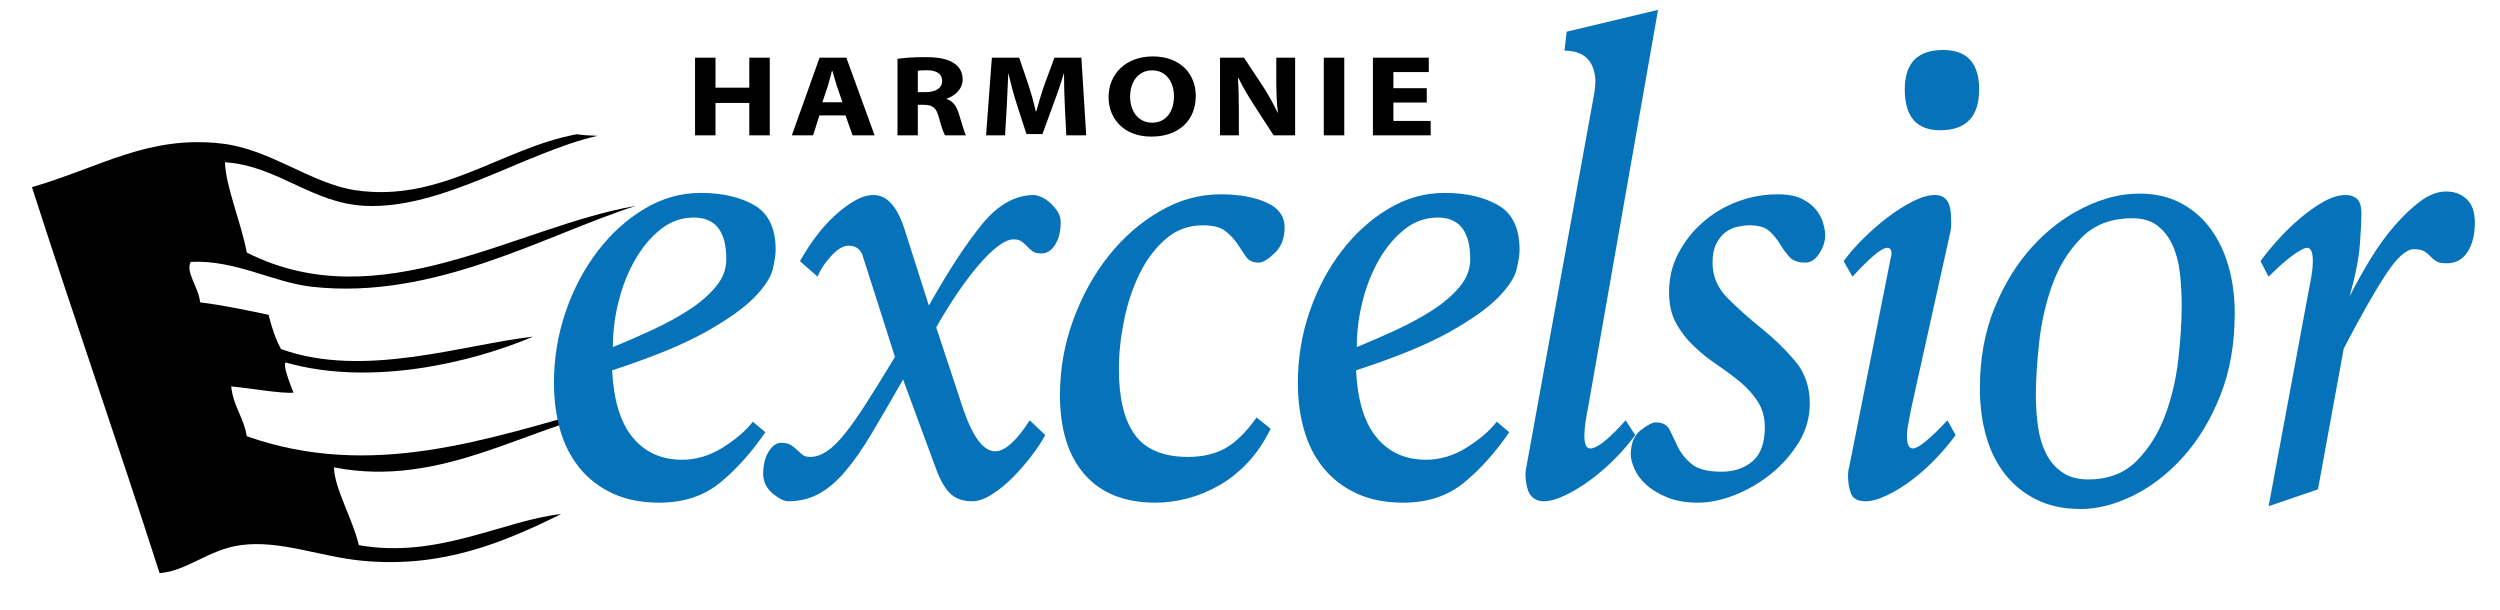 <svg xmlns="http://www.w3.org/2000/svg" xmlns:xlink="http://www.w3.org/1999/xlink" xmlns:a="http://ns.adobe.com/AdobeSVGViewerExtensions/3.0/" x="0px" y="0px" width="598px" height="146px" viewBox="-7.644 -2.358 598 146" xml:space="preserve"><defs></defs><path d="M163.506,11.44v7.165h8.082V11.44h4.894v18.574h-4.894v-7.744h-8.082v7.744h-4.894V11.44H163.506z"></path><path d="M188.363,25.247l-1.513,4.768h-5.087l6.632-18.574h6.407l6.761,18.574h-5.28l-1.674-4.768H188.363z M193.868,22.105 l-1.352-3.94c-0.354-1.103-0.74-2.508-1.062-3.583h-0.097c-0.29,1.103-0.644,2.508-0.966,3.583l-1.32,3.94H193.868z"></path><path d="M207.038,11.716c1.578-0.248,3.896-0.413,6.536-0.413c3.22,0,5.474,0.413,7.019,1.488c1.32,0.882,2.028,2.177,2.028,3.885 c0,2.342-1.964,3.968-3.832,4.547v0.083c1.513,0.523,2.351,1.736,2.897,3.444c0.676,2.122,1.32,4.547,1.739,5.264h-5.022 c-0.322-0.523-0.87-2.039-1.481-4.327c-0.612-2.342-1.545-2.948-3.574-2.976h-1.449v7.303h-4.861V11.716z M211.899,19.68h1.932 c2.447,0,3.896-1.047,3.896-2.673c0-1.681-1.352-2.562-3.606-2.562c-1.191,0-1.867,0.055-2.222,0.138V19.68z"></path><path d="M247.059,22.904c-0.097-2.232-0.193-4.905-0.193-7.633h-0.064c-0.708,2.37-1.61,5.016-2.447,7.192l-2.64,7.248h-3.832 l-2.318-7.165c-0.708-2.205-1.417-4.822-1.964-7.275h-0.064c-0.097,2.508-0.226,5.374-0.354,7.688l-0.418,7.055h-4.54l1.384-18.574 h6.536l2.125,6.228c0.708,2.122,1.353,4.437,1.835,6.614h0.128c0.58-2.149,1.32-4.575,2.061-6.669l2.286-6.173h6.439l1.159,18.574 h-4.765L247.059,22.904z"></path><path d="M267.731,30.317c-6.407,0-10.206-4.161-10.206-9.452c0-5.567,4.186-9.728,10.56-9.728c6.665,0,10.303,4.271,10.303,9.397 c0,6.118-4.282,9.783-10.625,9.783H267.731z M267.957,26.983c3.316,0,5.215-2.673,5.215-6.311c0-3.334-1.835-6.201-5.215-6.201 c-3.381,0-5.28,2.811-5.28,6.283c0,3.5,1.964,6.228,5.248,6.228H267.957z"></path><path d="M284.185,30.014V11.44h5.731l4.507,6.807c1.288,1.957,2.543,4.271,3.542,6.366h0.064c-0.29-2.453-0.386-4.96-0.386-7.771 V11.44h4.507v18.574h-5.151l-4.636-7.165c-1.288-2.012-2.737-4.381-3.767-6.559h-0.128c0.161,2.48,0.225,5.098,0.225,8.129v5.594 H284.185z"></path><path d="M313.903,11.44v18.574h-4.894V11.44H313.903z"></path><path d="M333.64,22.16h-7.985v4.409h8.918v3.445h-13.812V11.44h13.361v3.445h-8.468v3.858h7.985V22.16z"></path><path d="M138.512,96.024c-19.58,3.389-40.533,18.518-66.276,13.404c0.129,5.089,4.5,12.371,5.957,18.616 c18.853,3.35,34.524-5.917,48.405-7.448c-13.523,6.687-28.402,13.035-47.66,11.17c-10.133-0.979-19.633-5.017-29.043-3.722 c-7.635,1.05-12.706,6.146-19.361,6.702C20.573,103.75,9.96,73.405,0,42.408c16.534-4.802,27.809-12.467,45.426-10.424 c11.683,1.354,21.392,9.614,32.021,11.17c20.415,2.987,34.968-10.094,52.873-13.403c0.81,0.184,3.979,0.366,4.964,0.375 c-17.458,4.011-37.143,17.63-55.603,16.752c-12.739-0.606-20.944-9.605-33.511-10.426c0.163,5.803,3.895,14.468,5.213,21.595 c31.852,16.102,64.397-6.22,93.085-11.169c-21.562,6.873-48.082,22.621-77.447,19.36c-9.38-1.041-18.333-6.485-29.043-5.957 c-1.353,2.375,2.038,6.378,2.234,9.681c5.745,0.708,11.044,1.863,16.383,2.979c0.746,2.976,1.659,5.785,2.979,8.19 c19.739,7.127,43.45-1.044,60.32-2.976c-15.094,6.385-38.72,11.823-58.68,6.338c-1.943-1.129,0.7,5.426,1.339,7.065 c-2.785,0.286-10.341-1.064-14.893-1.491c0.477,4.737,3.001,7.424,3.723,11.913c29.917,10.587,57.793,0.54,84.206-6.708  M151.916,84.109"></path><path fill="#0572B9" d="M175.429,101.042c-3.408,4.941-7.047,8.983-10.923,12.125s-8.693,4.715-14.447,4.715 c-4.229,0-7.928-0.731-11.1-2.189c-3.171-1.458-5.814-3.479-7.928-6.062c-2.114-2.581-3.672-5.612-4.669-9.094 c-0.999-3.479-1.498-7.241-1.498-11.283c0-5.95,0.939-11.646,2.819-17.093c1.877-5.444,4.432-10.272,7.664-14.482 c3.229-4.21,6.959-7.578,11.188-10.104c4.229-2.526,8.691-3.789,13.39-3.789c5.167,0,9.453,0.984,12.861,2.947 c3.405,1.966,5.109,5.531,5.109,10.693c0,1.124-0.237,2.668-0.705,4.631c-0.471,1.965-1.938,4.21-4.405,6.736 c-2.466,2.526-6.343,5.278-11.628,8.251c-5.286,2.976-12.746,6.036-22.375,9.178c0.353,7.186,1.996,12.546,4.933,16.083 c2.935,3.536,6.871,5.305,11.804,5.305c3.405,0,6.665-0.982,9.778-2.947c3.111-1.963,5.489-4.013,7.135-6.146L175.429,101.042z  M138.959,80.665c3.053-1.242,6.167-2.594,9.338-4.062c3.171-1.468,6.078-3.047,8.721-4.742c2.643-1.692,4.815-3.555,6.519-5.586 c1.701-2.031,2.555-4.233,2.555-6.604c0-6.66-2.585-9.991-7.752-9.991c-2.938,0-5.58,0.931-7.929,2.794 c-2.351,1.863-4.377,4.263-6.078,7.196c-1.704,2.937-3.025,6.236-3.964,9.904C139.427,73.242,138.959,76.939,138.959,80.665z"></path><path fill="#0572B9" d="M242.377,101.715c-0.705,1.348-1.734,2.921-3.083,4.715c-1.352,1.797-2.849,3.537-4.493,5.221 c-1.646,1.684-3.348,3.089-5.109,4.21s-3.347,1.684-4.757,1.684c-2.351,0-4.17-0.674-5.462-2.021 c-1.293-1.347-2.466-3.536-3.523-6.567l-7.576-20.545c-2.819,4.941-5.316,9.236-7.488,12.883c-2.175,3.65-4.289,6.681-6.343,9.094 c-2.057,2.416-4.17,4.21-6.343,5.389c-2.175,1.179-4.611,1.768-7.312,1.768c-0.941,0-2.145-0.589-3.612-1.768 c-1.47-1.179-2.263-2.721-2.378-4.631c0-2.245,0.44-4.068,1.321-5.473c0.881-1.402,1.85-2.105,2.907-2.105s1.85,0.168,2.378,0.505 s1.027,0.731,1.498,1.179c0.468,0.45,0.908,0.842,1.321,1.179c0.41,0.337,1.027,0.505,1.85,0.505c1.291,0,2.612-0.447,3.964-1.347 c1.349-0.897,2.789-2.3,4.317-4.21c1.525-1.908,3.259-4.379,5.197-7.41s4.198-6.678,6.783-10.946l-7.576-23.745 c-0.471-1.908-1.646-2.863-3.523-2.863c-1.294,0-2.704,0.842-4.229,2.526c-1.528,1.684-2.585,3.313-3.171,4.884l-4.229-3.705 c1.057-1.908,2.291-3.815,3.7-5.726c1.409-1.907,2.935-3.621,4.581-5.136c1.644-1.516,3.259-2.721,4.845-3.621 c1.585-0.897,3.083-1.347,4.493-1.347c3.287,0,5.814,2.921,7.576,8.757l5.638,17.683c4.815-8.531,9.101-15.072,12.861-19.619 c3.758-4.547,7.868-6.82,12.333-6.82c0.353,0,0.881,0.142,1.585,0.421c0.705,0.282,1.41,0.731,2.114,1.347 c0.705,0.619,1.322,1.321,1.85,2.105c0.529,0.787,0.793,1.684,0.793,2.694c0,2.134-0.44,3.902-1.321,5.305 c-0.881,1.405-1.969,2.105-3.26,2.105c-0.941,0-1.646-0.168-2.114-0.505c-0.471-0.337-0.911-0.729-1.321-1.179 c-0.413-0.447-0.853-0.842-1.321-1.179c-0.471-0.337-1.118-0.505-1.938-0.505c-1.057,0-2.291,0.534-3.7,1.6 c-1.41,1.068-2.938,2.555-4.581,4.462c-1.646,1.911-3.347,4.155-5.109,6.736c-1.762,2.584-3.466,5.333-5.109,8.251l6.342,19.198 c2.348,6.962,4.933,10.441,7.752,10.441c2.349,0,5.109-2.468,8.281-7.41L242.377,101.715z"></path><path fill="#0572B9" d="M296.288,100.2c-1.528,3.145-3.348,5.839-5.462,8.083c-2.114,2.247-4.405,4.071-6.871,5.473 c-2.467,1.405-4.994,2.442-7.576,3.115c-2.585,0.674-5.109,1.011-7.576,1.011c-7.399,0-13.068-2.245-17.001-6.736 c-3.937-4.489-5.902-10.833-5.902-19.029c0-6.173,1.057-12.151,3.171-17.935c2.114-5.781,4.933-10.888,8.457-15.325 c3.524-4.434,7.604-7.999,12.245-10.693c4.638-2.695,9.483-4.042,14.535-4.042c4.344,0,7.986,0.647,10.923,1.937 c2.935,1.292,4.404,3.284,4.404,5.979c0,2.584-0.792,4.631-2.378,6.146c-1.585,1.516-2.849,2.273-3.788,2.273 c-1.409,0-2.439-0.476-3.083-1.431c-0.647-0.953-1.321-1.963-2.026-3.031c-0.705-1.066-1.646-2.076-2.819-3.031 c-1.175-0.953-2.995-1.432-5.461-1.432c-3.408,0-6.373,1.095-8.897,3.284c-2.527,2.189-4.611,4.968-6.254,8.336 c-1.646,3.368-2.879,7.073-3.7,11.114c-0.823,4.042-1.233,7.915-1.233,11.62c0,7.073,1.291,12.351,3.876,15.83 c2.582,3.481,6.811,5.221,12.685,5.221c3.405,0,6.343-0.674,8.81-2.021c2.466-1.347,4.991-3.815,7.576-7.41L296.288,100.2z"></path><path fill="#0572B9" d="M353.37,101.042c-3.408,4.941-7.047,8.983-10.923,12.125s-8.693,4.715-14.447,4.715 c-4.229,0-7.928-0.731-11.1-2.189c-3.171-1.458-5.814-3.479-7.928-6.062c-2.114-2.581-3.672-5.612-4.669-9.094 c-0.999-3.479-1.498-7.241-1.498-11.283c0-5.95,0.939-11.646,2.819-17.093c1.877-5.444,4.432-10.272,7.664-14.482 c3.229-4.21,6.959-7.578,11.188-10.104c4.229-2.526,8.691-3.789,13.39-3.789c5.167,0,9.453,0.984,12.861,2.947 c3.405,1.966,5.109,5.531,5.109,10.693c0,1.124-0.237,2.668-0.705,4.631c-0.471,1.965-1.938,4.21-4.405,6.736 c-2.466,2.526-6.343,5.278-11.628,8.251c-5.286,2.976-12.746,6.036-22.375,9.178c0.353,7.186,1.996,12.546,4.933,16.083 c2.935,3.536,6.871,5.305,11.804,5.305c3.405,0,6.665-0.982,9.778-2.947c3.111-1.963,5.489-4.013,7.135-6.146L353.37,101.042z  M316.9,80.665c3.053-1.242,6.167-2.594,9.338-4.062c3.171-1.468,6.078-3.047,8.721-4.742c2.643-1.692,4.815-3.555,6.519-5.586 c1.701-2.031,2.555-4.233,2.555-6.604c0-6.66-2.585-9.991-7.752-9.991c-2.938,0-5.58,0.931-7.929,2.794 c-2.351,1.863-4.377,4.263-6.078,7.196c-1.704,2.937-3.025,6.236-3.964,9.904C317.368,73.242,316.9,76.939,316.9,80.665z"></path><path fill="#0572B9" d="M383.496,101.715c-1.293,1.797-2.879,3.65-4.757,5.558c-1.88,1.91-3.849,3.621-5.902,5.136 c-2.057,1.516-4.083,2.752-6.079,3.705c-1.999,0.953-3.7,1.432-5.109,1.432c-1.294,0-2.32-0.45-3.083-1.347 c-0.765-0.897-1.206-2.582-1.321-5.052c0-0.561,0.115-1.402,0.352-2.526l16.033-88.243c0.116-0.561,0.204-1.205,0.264-1.937 c0.058-0.729,0.088-1.318,0.088-1.769c-0.353-4.602-2.819-6.904-7.4-6.904l0.529-4.547L388.958,0l-16.737,95.148 c-0.237,1.124-0.44,2.273-0.617,3.452s-0.264,2.273-0.264,3.284c0,2.021,0.468,3.031,1.409,3.031c1.644,0,4.462-2.244,8.457-6.736 L383.496,101.715z"></path><path fill="#0572B9" d="M425.25,94.137c0,3.368-0.881,6.484-2.643,9.347s-3.965,5.362-6.607,7.494 c-2.642,2.134-5.521,3.818-8.632,5.052c-3.113,1.234-6.078,1.853-8.897,1.853c-2.819,0-5.258-0.421-7.312-1.263 c-2.056-0.842-3.73-1.853-5.021-3.031c-1.294-1.179-2.232-2.442-2.819-3.789c-0.589-1.347-0.881-2.468-0.881-3.368 c0-2.694,0.792-4.657,2.378-5.894c1.585-1.234,2.789-1.853,3.612-1.853c1.643,0,2.758,0.619,3.347,1.853 c0.586,1.237,1.233,2.584,1.938,4.042c0.705,1.46,1.79,2.807,3.259,4.042c1.467,1.237,3.846,1.853,7.136,1.853 c3.053,0,5.55-0.842,7.488-2.526s2.907-4.378,2.907-8.083c0-2.358-0.559-4.405-1.673-6.147c-1.118-1.739-2.527-3.31-4.229-4.715 c-1.704-1.402-3.554-2.778-5.55-4.126c-1.999-1.347-3.849-2.833-5.55-4.462c-1.704-1.626-3.114-3.452-4.229-5.473 c-1.118-2.021-1.674-4.489-1.674-7.41c0-3.368,0.732-6.455,2.203-9.262c1.467-2.805,3.405-5.276,5.814-7.41 c2.406-2.131,5.167-3.789,8.28-4.968c3.111-1.179,6.371-1.769,9.778-1.769c2.35,0,4.256,0.366,5.727,1.095 c1.467,0.731,2.613,1.629,3.436,2.694c0.82,1.068,1.379,2.163,1.674,3.284c0.291,1.124,0.439,2.021,0.439,2.694 c0,1.46-0.471,2.92-1.408,4.378c-0.941,1.46-2.057,2.189-3.348,2.189c-1.762,0-3.057-0.476-3.877-1.431 c-0.822-0.953-1.557-1.963-2.201-3.031c-0.646-1.066-1.471-2.076-2.467-3.031c-1-0.953-2.615-1.432-4.845-1.432 c-0.823,0-1.762,0.113-2.819,0.337c-1.057,0.227-2.026,0.674-2.907,1.347c-0.881,0.674-1.616,1.6-2.202,2.779 c-0.589,1.179-0.881,2.668-0.881,4.462c0,3.258,1.203,6.092,3.612,8.504c2.406,2.416,5.079,4.8,8.016,7.157 c2.935,2.358,5.608,4.942,8.017,7.747C424.045,86.672,425.25,90.096,425.25,94.137z"></path><path fill="#0572B9" d="M460.132,101.715c-1.294,1.797-2.849,3.65-4.669,5.558c-1.822,1.91-3.729,3.621-5.726,5.136 c-1.999,1.516-3.994,2.752-5.99,3.705c-1.999,0.953-3.7,1.432-5.109,1.432c-1.88,0-3.056-0.618-3.523-1.853 c-0.471-1.234-0.705-2.636-0.705-4.21c0-0.561,0.027-1.01,0.088-1.347c0.059-0.337,0.146-0.729,0.265-1.179l9.866-49.679 c0.115-0.224,0.177-0.561,0.177-1.01c0-0.897-0.353-1.347-1.058-1.347c-1.294,0-4.052,2.302-8.28,6.904l-2.114-3.705 c1.291-1.795,2.877-3.621,4.757-5.473c1.877-1.853,3.815-3.537,5.813-5.052c1.996-1.516,3.992-2.779,5.99-3.789 c1.996-1.01,3.758-1.516,5.286-1.516c1.291,0,2.26,0.45,2.907,1.347c0.644,0.9,0.969,2.526,0.969,4.884c0,0.45,0,0.842,0,1.179 s-0.061,0.787-0.177,1.347l-9.337,42.101c-0.237,1.236-0.471,2.442-0.705,3.621c-0.236,1.179-0.353,2.273-0.353,3.284 c0,1.911,0.468,2.863,1.409,2.863c1.292,0,4.053-2.244,8.281-6.736L460.132,101.715z M456.433,28.797 c-5.638,0-8.457-3.255-8.457-9.767c0-6.286,3.053-9.431,9.161-9.431c5.754,0,8.633,3.145,8.633,9.431 C465.77,25.542,462.657,28.797,456.433,28.797z"></path><path fill="#0572B9" d="M490.083,119.398c-3.994,0-7.488-0.731-10.483-2.189c-2.995-1.458-5.521-3.479-7.575-6.062 c-2.057-2.581-3.585-5.642-4.581-9.178c-0.999-3.537-1.498-7.326-1.498-11.367c0-7.184,1.173-13.641,3.524-19.367 c2.348-5.726,5.373-10.609,9.073-14.651s7.81-7.157,12.333-9.346c4.52-2.189,8.896-3.284,13.125-3.284 c3.758,0,7.048,0.731,9.866,2.189c2.819,1.46,5.198,3.481,7.136,6.062c1.938,2.584,3.405,5.615,4.404,9.094 c0.997,3.481,1.498,7.241,1.498,11.283c0,7.299-1.146,13.838-3.436,19.619c-2.29,5.784-5.258,10.694-8.897,14.735 c-3.642,4.042-7.637,7.131-11.98,9.262C498.245,118.33,494.074,119.398,490.083,119.398z M491.844,112.325 c4.814,0,8.69-1.486,11.628-4.462c2.935-2.974,5.197-6.594,6.783-10.862c1.586-4.265,2.643-8.783,3.171-13.556 c0.529-4.771,0.793-9.01,0.793-12.714c0-2.694-0.148-5.305-0.44-7.831c-0.294-2.526-0.881-4.741-1.762-6.652 c-0.881-1.908-2.087-3.452-3.611-4.631c-1.528-1.179-3.524-1.769-5.99-1.769c-5.052,0-9.104,1.545-12.157,4.631 c-3.056,3.089-5.373,6.82-6.959,11.199s-2.643,8.983-3.171,13.809c-0.529,4.829-0.793,9.039-0.793,12.63 c0,2.694,0.176,5.25,0.528,7.662c0.353,2.416,0.996,4.547,1.938,6.399c0.938,1.853,2.229,3.342,3.876,4.463 C487.321,111.765,489.377,112.325,491.844,112.325z"></path><path fill="#0572B9" d="M535.007,118.724l10.219-54.899c0.115-0.673,0.204-1.318,0.265-1.937c0.058-0.616,0.088-1.263,0.088-1.937 c0-2.021-0.471-3.031-1.409-3.031c-0.59,0-1.704,0.589-3.348,1.768c-1.646,1.179-3.584,2.892-5.814,5.136l-1.938-3.705 c1.291-1.795,2.788-3.621,4.492-5.473c1.701-1.853,3.463-3.537,5.286-5.052c1.819-1.516,3.639-2.779,5.461-3.789 c1.82-1.01,3.552-1.516,5.197-1.516c1.058,0,1.938,0.311,2.644,0.926c0.704,0.618,1.057,1.826,1.057,3.621 c0,1.347-0.118,3.705-0.353,7.073c-0.236,3.368-1.057,7.579-2.466,12.63c1.524-3.031,3.198-6.034,5.021-9.009 c1.82-2.974,3.758-5.642,5.814-8c2.054-2.357,4.109-4.294,6.166-5.81c2.054-1.516,4.08-2.273,6.078-2.273 c1.996,0,3.64,0.618,4.934,1.852c1.291,1.237,1.938,3.089,1.938,5.558c0,2.92-0.589,5.278-1.762,7.073 c-1.175,1.797-2.818,2.694-4.933,2.694c-1.176,0-2.026-0.168-2.555-0.505c-0.528-0.337-0.999-0.729-1.409-1.179 c-0.413-0.447-0.881-0.842-1.41-1.179c-0.528-0.337-1.382-0.505-2.555-0.505c-1.762,0-3.937,1.937-6.519,5.81 c-2.585,3.874-5.99,9.852-10.219,17.935l-6.166,33.681L535.007,118.724z"></path></svg>